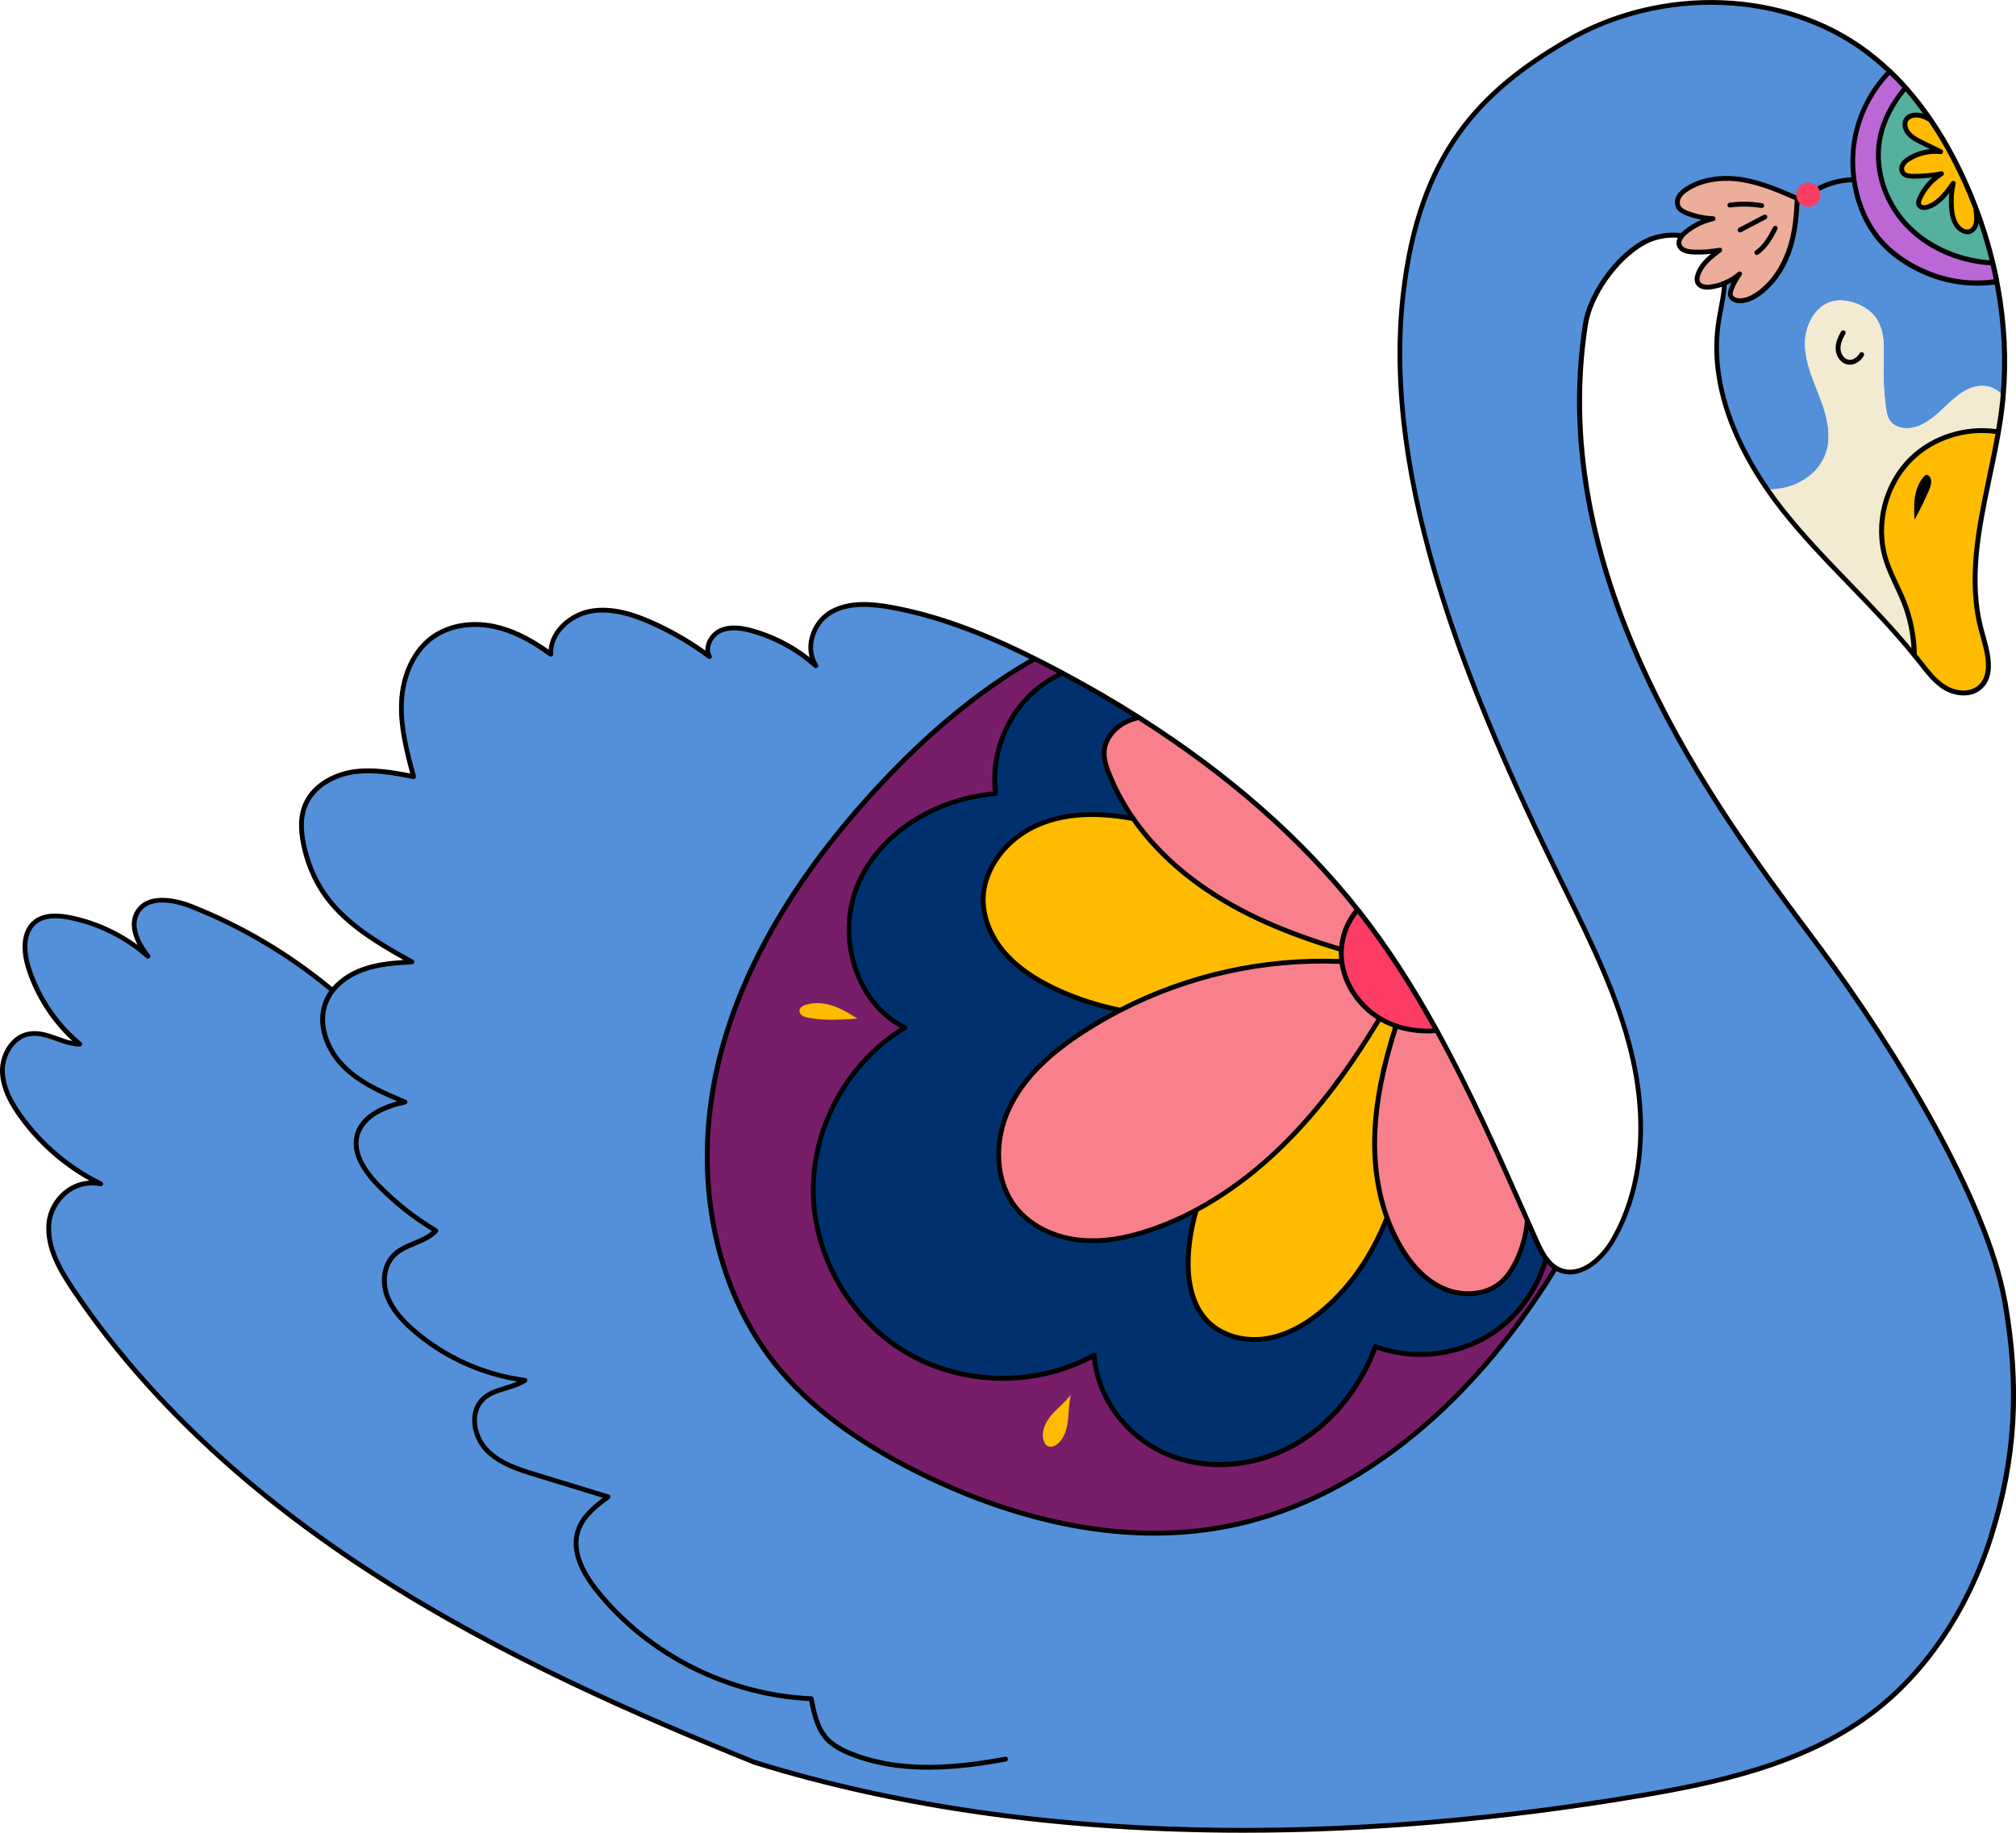 <svg width="110" height="100" viewBox="0 0 110 100" fill="none" xmlns="http://www.w3.org/2000/svg">
<g clip-path="url(#clip0_2190_55050)">
<path d="M83.802 67.644C83.957 68.001 84.132 68.37 84.364 68.68C83.914 70.293 82.89 71.755 81.499 72.695C79.636 73.955 77.159 74.255 75.051 73.477C74.218 75.7 72.672 77.686 70.598 78.847C68.526 80.009 65.926 80.282 63.733 79.369C61.539 78.455 59.858 76.307 59.702 73.942C56.584 75.664 52.557 75.611 49.481 73.813C46.405 72.015 44.393 68.532 44.37 64.975C44.347 61.416 46.316 57.909 49.372 56.072C46.6 54.712 45.606 50.889 46.888 48.085C48.169 45.274 51.242 43.562 54.321 43.301C54.09 41.431 54.734 39.468 56.035 38.099C56.584 37.522 57.245 37.057 57.965 36.72C59.379 37.476 60.769 38.281 62.127 39.142C61.84 39.211 61.559 39.313 61.305 39.458C60.75 39.775 60.3 40.336 60.251 40.972C60.218 41.385 60.346 41.791 60.498 42.173C60.842 43.054 61.295 43.886 61.833 44.661C60.138 44.347 58.351 44.304 56.759 44.948C55.041 45.644 53.62 47.293 53.647 49.144C53.663 50.239 54.175 51.288 54.915 52.096C55.655 52.905 56.607 53.495 57.598 53.96C58.721 54.488 59.907 54.867 61.123 55.115C60.456 55.458 59.805 55.834 59.174 56.24C57.532 57.295 55.979 58.608 55.114 60.357C54.251 62.105 54.215 64.365 55.431 65.889C56.267 66.938 57.591 67.522 58.923 67.657C60.257 67.793 61.602 67.512 62.87 67.073C63.703 66.787 64.502 66.43 65.275 66.015C65.024 66.862 64.873 67.733 64.836 68.621C64.787 69.868 65.021 71.207 65.893 72.098C66.719 72.939 68.011 73.226 69.174 73.022C70.337 72.817 71.387 72.18 72.279 71.405C73.812 70.076 74.932 68.337 75.682 66.447C75.877 66.991 76.121 67.512 76.412 68.014C76.967 68.96 77.727 69.831 78.725 70.287C79.725 70.742 80.991 70.712 81.843 70.016C82.22 69.706 82.494 69.29 82.712 68.852C83.062 68.149 83.273 67.38 83.34 66.595C83.495 66.945 83.647 67.295 83.802 67.644Z" fill="#00316E"/>
<path d="M76.862 56.161C76.63 56.118 76.396 56.058 76.171 55.979C75.986 55.916 75.801 55.841 75.623 55.752C75.507 55.696 75.395 55.633 75.286 55.567C75.061 55.432 74.846 55.276 74.651 55.102C74.209 54.712 73.835 54.231 73.581 53.706C73.389 53.314 73.261 52.895 73.208 52.466C73.188 52.301 73.178 52.133 73.181 51.964C73.181 51.915 73.181 51.862 73.188 51.809C73.214 51.354 73.333 50.906 73.522 50.49C73.664 50.176 73.849 49.883 74.07 49.622C74.116 49.682 74.162 49.741 74.209 49.8C75.791 51.823 77.159 53.99 78.394 56.233C77.882 56.279 77.364 56.256 76.862 56.161Z" fill="#FC3C63"/>
<path d="M78.394 56.233C77.882 56.279 77.363 56.256 76.861 56.161C76.63 56.118 76.395 56.058 76.171 55.979C75.563 57.87 75.097 59.816 75.014 61.802C74.952 63.372 75.147 64.975 75.682 66.45C75.877 66.994 76.121 67.516 76.412 68.017C76.967 68.964 77.727 69.835 78.724 70.29C79.725 70.745 80.991 70.716 81.843 70.019C82.219 69.709 82.494 69.294 82.712 68.855C83.062 68.152 83.273 67.384 83.34 66.599C81.79 63.098 80.237 59.575 78.394 56.233ZM74.651 55.102C74.208 54.712 73.835 54.231 73.581 53.706C73.389 53.314 73.26 52.895 73.207 52.466C69.041 52.281 64.826 53.212 61.123 55.121C60.455 55.465 59.805 55.841 59.174 56.246C57.532 57.302 55.979 58.615 55.114 60.364C54.251 62.112 54.215 64.372 55.431 65.896C56.267 66.945 57.591 67.529 58.922 67.664C60.257 67.799 61.602 67.519 62.87 67.08C63.703 66.793 64.502 66.437 65.275 66.021C67.096 65.045 68.754 63.752 70.211 62.283C72.193 60.288 73.828 57.978 75.282 55.57C75.057 55.435 74.843 55.28 74.648 55.105L74.651 55.102ZM61.833 44.664C62.91 46.208 64.327 47.527 65.9 48.577C68.117 50.058 70.63 51.047 73.188 51.806C73.214 51.351 73.333 50.902 73.521 50.487C73.663 50.173 73.848 49.88 74.07 49.619C70.769 45.446 66.64 41.998 62.13 39.142C61.843 39.211 61.562 39.313 61.308 39.458C60.753 39.775 60.303 40.336 60.254 40.972C60.221 41.385 60.35 41.791 60.502 42.173C60.845 43.054 61.298 43.885 61.836 44.661L61.833 44.664Z" fill="#F8808C"/>
<path d="M75.014 61.798C75.094 59.816 75.563 57.869 76.171 55.976C75.986 55.913 75.801 55.837 75.622 55.752C75.507 55.695 75.394 55.633 75.285 55.567C73.832 57.972 72.197 60.284 70.214 62.28C68.754 63.748 67.099 65.041 65.279 66.018C65.028 66.865 64.876 67.736 64.839 68.624C64.79 69.871 65.024 71.21 65.897 72.101C66.722 72.942 68.014 73.229 69.177 73.025C70.34 72.82 71.391 72.183 72.282 71.408C73.815 70.079 74.935 68.34 75.685 66.45C75.15 64.975 74.958 63.372 75.018 61.802L75.014 61.798ZM73.207 52.462C73.188 52.297 73.178 52.129 73.181 51.961C73.181 51.911 73.181 51.859 73.188 51.806C70.627 51.047 68.117 50.061 65.9 48.576C64.331 47.524 62.91 46.208 61.833 44.664C60.138 44.35 58.351 44.307 56.759 44.951C55.041 45.647 53.62 47.296 53.647 49.147C53.663 50.242 54.175 51.291 54.915 52.1C55.655 52.908 56.607 53.498 57.598 53.964C58.721 54.491 59.907 54.871 61.123 55.118C64.829 53.208 69.042 52.274 73.207 52.462Z" fill="#FFBB00"/>
<path d="M84.889 69.181C80.77 75.905 74.622 81.82 66.904 83.294C61.196 84.383 55.239 82.908 50.046 80.302C47.116 78.831 44.318 76.964 42.283 74.4C38.728 69.927 37.882 63.695 39.171 58.133C40.462 52.572 43.68 47.61 47.516 43.377C50.129 40.491 53.089 37.862 56.462 35.945C56.868 36.146 57.271 36.357 57.671 36.568C57.77 36.621 57.869 36.674 57.968 36.727C57.248 37.063 56.587 37.528 56.039 38.106C54.741 39.475 54.093 41.438 54.324 43.308C51.245 43.565 48.173 45.281 46.891 48.092C45.609 50.899 46.604 54.719 49.376 56.078C46.32 57.916 44.351 61.422 44.374 64.982C44.397 68.541 46.409 72.025 49.485 73.82C52.56 75.618 56.587 75.671 59.706 73.948C59.861 76.314 61.543 78.461 63.736 79.375C65.93 80.289 68.53 80.015 70.601 78.854C72.673 77.693 74.219 75.704 75.055 73.483C77.162 74.262 79.64 73.962 81.503 72.701C82.894 71.758 83.918 70.3 84.367 68.687C84.513 68.885 84.684 69.059 84.889 69.185V69.181Z" fill="#781D6A"/>
<path d="M18.15 54.039C18.559 53.515 19.157 53.129 19.792 52.901C20.647 52.591 21.569 52.529 22.474 52.476C20.495 51.387 18.744 50.328 17.644 48.692C17.109 47.897 16.749 46.986 16.561 46.046C16.422 45.367 16.376 44.651 16.62 44.004C17.013 42.955 18.117 42.299 19.223 42.12C20.33 41.942 21.463 42.153 22.567 42.371C22.21 41.055 21.853 39.712 21.906 38.35C21.959 36.987 22.487 35.575 23.594 34.777C24.539 34.094 25.797 33.939 26.937 34.177C28.08 34.414 29.118 35.005 30.056 35.694C30.01 34.553 31.053 33.583 32.177 33.355C33.3 33.131 34.46 33.487 35.507 33.946C36.643 34.444 37.727 35.077 38.721 35.819C38.434 35.315 38.797 34.635 39.329 34.398C39.861 34.163 40.479 34.259 41.037 34.414C42.325 34.774 43.528 35.434 44.526 36.324C43.871 35.305 44.413 33.919 45.375 33.382C46.336 32.844 47.519 32.936 48.602 33.131C51.351 33.626 53.961 34.688 56.465 35.942C53.092 37.858 50.132 40.487 47.519 43.374C43.683 47.61 40.462 52.568 39.174 58.13C37.882 63.692 38.731 69.924 42.286 74.397C44.324 76.96 47.119 78.828 50.049 80.299C55.242 82.902 61.199 84.379 66.907 83.291C74.625 81.816 80.773 75.901 84.892 69.178C84.958 69.221 85.025 69.257 85.1 69.287C86.22 69.765 87.397 68.716 88.008 67.664C89.752 64.652 89.838 60.914 89.038 57.526C88.236 54.142 86.62 51.011 85.091 47.884C80.201 37.904 75.391 26.312 76.567 16.043C77.416 8.61 80.499 5.136 85.494 2.227C90.489 -0.686 97.235 -0.647 101.86 2.824C104.232 4.602 105.953 7.135 107.178 9.831C108.847 13.499 109.656 17.583 109.303 21.595C109.032 21.285 108.649 21.073 108.232 21.054C107.367 21.014 106.653 21.684 106.032 22.284C105.408 22.884 104.625 23.505 103.772 23.34C103.548 23.297 103.33 23.195 103.181 23.023C102.986 22.795 102.933 22.489 102.897 22.195C102.801 21.436 102.758 20.671 102.775 19.909C102.795 19.021 102.867 18.052 102.349 17.329C102.061 16.93 101.615 16.656 101.146 16.511C100.786 16.395 100.396 16.349 100.029 16.432C99.028 16.659 98.463 17.794 98.49 18.817C98.516 19.843 98.972 20.8 99.332 21.763C99.692 22.723 99.963 23.795 99.617 24.762C99.319 25.593 98.579 26.226 97.737 26.507C97.324 26.645 96.888 26.708 96.452 26.708C94.555 23.97 93.267 20.71 93.796 17.464C93.964 16.442 94.301 15.376 93.944 14.403C93.366 12.829 91.136 12.417 89.673 13.239C88.209 14.06 86.772 16.043 86.514 17.699C84.248 32.369 94.707 45.518 99.359 51.783C104.01 58.044 108.493 65.896 109.392 70.989C110.294 76.089 109.831 80.075 108.639 83.832C107.449 87.586 105.276 91.103 102.124 93.475C98.48 96.216 93.855 97.242 89.356 97.998C73.046 100.736 56.062 100.775 41.172 96.157C34.07 93.287 27.043 90.136 20.594 86.003C14.146 81.872 8.262 76.713 3.994 70.359C3.28 69.297 2.586 68.109 2.662 66.833C2.735 65.556 3.941 64.279 5.494 64.593C3.756 63.738 2.233 62.448 1.106 60.875C0.584 60.142 0.132 59.304 0.132 58.407C0.132 57.507 0.71 56.56 1.599 56.405C2.53 56.243 3.406 56.959 4.354 56.966C3.052 55.883 2.071 54.425 1.559 52.812C1.285 51.951 1.212 50.856 1.919 50.292C2.434 49.883 3.168 49.926 3.815 50.054C5.388 50.374 6.871 51.11 8.074 52.172C7.522 51.476 7.043 50.503 7.505 49.744C8.07 48.83 9.451 49.055 10.456 49.451C13.241 50.556 15.847 52.11 18.15 54.033V54.039Z" fill="#5490D9"/>
<path d="M108.229 21.06C108.642 21.08 109.029 21.291 109.3 21.601C109.28 21.852 109.253 22.103 109.22 22.357C109.171 22.759 109.108 23.165 109.039 23.567C107.347 23.287 105.524 23.831 104.295 25.032C102.884 26.408 102.322 28.592 102.887 30.479C103.138 31.313 103.584 32.072 103.905 32.883C104.262 33.797 104.45 34.777 104.463 35.757C102.213 32.966 99.455 30.604 97.235 27.783C96.961 27.437 96.696 27.081 96.445 26.711C96.881 26.711 97.317 26.649 97.73 26.51C98.57 26.226 99.309 25.596 99.61 24.765C99.96 23.798 99.689 22.726 99.326 21.766C98.966 20.806 98.507 19.849 98.484 18.82C98.457 17.794 99.022 16.66 100.023 16.435C100.39 16.353 100.78 16.402 101.14 16.514C101.609 16.663 102.055 16.933 102.342 17.332C102.861 18.055 102.788 19.025 102.768 19.912C102.755 20.677 102.795 21.443 102.891 22.198C102.93 22.492 102.983 22.799 103.175 23.026C103.323 23.198 103.541 23.3 103.766 23.343C104.618 23.508 105.405 22.888 106.026 22.287C106.65 21.687 107.364 21.017 108.226 21.057L108.229 21.06Z" fill="#F2EBD1"/>
<path d="M104.295 25.032C105.524 23.831 107.351 23.287 109.039 23.567C108.408 27.239 107.132 30.934 108.137 34.487C108.434 35.532 108.84 36.859 107.988 37.538C107.469 37.954 106.686 37.865 106.118 37.519C105.55 37.172 105.147 36.621 104.737 36.097C104.648 35.981 104.559 35.869 104.463 35.76C104.45 34.78 104.262 33.801 103.905 32.887C103.584 32.075 103.138 31.317 102.887 30.482C102.319 28.595 102.884 26.411 104.295 25.035V25.032Z" fill="#FFBB00"/>
<path d="M100.836 19.892C100.869 19.896 100.902 19.899 100.935 19.899C101.262 19.899 101.546 19.665 101.695 19.414C101.731 19.351 101.711 19.269 101.649 19.233C101.586 19.196 101.503 19.216 101.467 19.279C101.354 19.473 101.123 19.665 100.875 19.628C100.618 19.592 100.443 19.308 100.426 19.055C100.406 18.748 100.555 18.448 100.687 18.22C100.723 18.157 100.7 18.075 100.638 18.038C100.575 18.002 100.496 18.022 100.456 18.088C100.307 18.349 100.135 18.695 100.162 19.074C100.185 19.427 100.429 19.833 100.836 19.892ZM109.521 70.973C108.543 65.434 103.492 57.134 99.462 51.71C99.247 51.423 99.022 51.12 98.788 50.806C93.789 44.12 84.486 31.669 86.64 17.725C86.885 16.138 88.272 14.179 89.732 13.361C90.525 12.915 91.563 12.839 92.435 13.159C93.105 13.407 93.594 13.869 93.812 14.456C94.087 15.205 93.925 16.039 93.769 16.848C93.73 17.049 93.69 17.25 93.66 17.448C93.062 21.11 94.787 24.547 96.336 26.787C96.581 27.143 96.848 27.506 97.129 27.866C98.279 29.327 99.594 30.686 100.862 31.999C102.048 33.227 103.274 34.493 104.361 35.843C104.453 35.952 104.542 36.064 104.632 36.176L104.731 36.301C105.114 36.789 105.507 37.297 106.049 37.631C106.607 37.97 107.476 38.116 108.071 37.641C108.966 36.925 108.589 35.602 108.289 34.536L108.266 34.45C107.493 31.712 108.1 28.823 108.692 26.025C108.86 25.227 109.032 24.402 109.174 23.59C109.247 23.175 109.31 22.766 109.356 22.373C109.389 22.119 109.412 21.865 109.435 21.614C109.779 17.705 109.039 13.615 107.298 9.785C105.91 6.726 104.106 4.351 101.939 2.725C97.423 -0.666 90.631 -0.914 85.428 2.118C80.667 4.892 77.314 8.32 76.435 16.033C75.253 26.381 80.086 37.974 84.972 47.946L85.362 48.738C86.746 51.559 88.18 54.475 88.91 57.559C89.808 61.353 89.448 64.919 87.896 67.601C87.281 68.657 86.165 69.6 85.154 69.172C85.088 69.142 85.025 69.109 84.962 69.069C84.784 68.96 84.625 68.809 84.476 68.604C84.248 68.301 84.073 67.921 83.928 67.591L83.416 66.437C81.903 63.019 80.34 59.486 78.517 56.174C78.517 56.174 78.517 56.171 78.513 56.167C77.152 53.7 75.781 51.588 74.305 49.701L74.176 49.54C71.1 45.654 67.073 42.117 62.203 39.033C60.902 38.205 59.498 37.39 58.034 36.608L57.737 36.45C57.337 36.239 56.931 36.027 56.525 35.826C53.551 34.335 51.041 33.438 48.626 33.002C47.625 32.824 46.343 32.692 45.309 33.27C44.761 33.576 44.334 34.144 44.176 34.787C44.083 35.157 44.087 35.526 44.176 35.862C43.257 35.143 42.194 34.602 41.074 34.292C40.595 34.157 39.888 34.012 39.276 34.282C38.943 34.431 38.662 34.744 38.546 35.094C38.504 35.229 38.484 35.364 38.49 35.493C37.572 34.84 36.587 34.282 35.563 33.83C34.701 33.454 33.413 32.979 32.154 33.23C31.1 33.441 30.036 34.312 29.934 35.444C28.887 34.701 27.915 34.246 26.967 34.048C25.689 33.784 24.433 34.012 23.518 34.672C22.488 35.417 21.837 36.793 21.777 38.346C21.724 39.669 22.065 41.005 22.385 42.203C21.391 42.012 20.284 41.82 19.204 41.992C18.19 42.157 16.948 42.761 16.498 43.961C16.283 44.535 16.26 45.228 16.432 46.076C16.634 47.072 17.007 47.979 17.535 48.771C18.583 50.328 20.235 51.38 22.015 52.377C21.203 52.433 20.459 52.522 19.746 52.783C19.095 53.017 18.527 53.396 18.13 53.858C15.834 51.958 13.271 50.44 10.505 49.342C9.96 49.124 8.124 48.511 7.397 49.688C7.02 50.302 7.222 51.008 7.509 51.559C6.422 50.764 5.173 50.209 3.845 49.939C2.947 49.758 2.293 49.843 1.84 50.203C0.942 50.919 1.255 52.304 1.434 52.865C1.909 54.356 2.795 55.742 3.951 56.801C3.68 56.748 3.413 56.652 3.152 56.556C2.646 56.375 2.121 56.19 1.576 56.286C0.588 56.451 0 57.5 0 58.41C0 59.433 0.572 60.35 1.001 60.954C2.018 62.376 3.35 63.567 4.876 64.418C4.4 64.448 3.948 64.616 3.558 64.916C2.957 65.378 2.574 66.09 2.531 66.823C2.451 68.172 3.188 69.393 3.882 70.432C7.81 76.281 13.409 81.556 20.522 86.115C27.374 90.506 34.78 93.716 41.133 96.282C49.105 98.756 58.13 99.997 67.849 99.997C74.721 99.997 81.942 99.376 89.379 98.126C93.601 97.42 98.424 96.424 102.207 93.58C105.157 91.363 107.486 87.916 108.768 83.871C110.119 79.623 110.35 75.641 109.524 70.966L109.521 70.973ZM108.427 25.969C107.833 28.796 107.218 31.719 108.008 34.52L108.031 34.606C108.312 35.595 108.662 36.826 107.902 37.429C107.407 37.825 106.663 37.693 106.184 37.4C105.682 37.093 105.302 36.605 104.936 36.136L104.836 36.011C104.754 35.905 104.675 35.803 104.589 35.704C104.569 34.711 104.381 33.745 104.024 32.834C103.895 32.507 103.746 32.188 103.601 31.877C103.383 31.412 103.158 30.934 103.01 30.439C102.458 28.602 103.01 26.464 104.384 25.125C105.537 23.996 107.248 23.449 108.88 23.676C108.745 24.442 108.583 25.217 108.424 25.969H108.427ZM83.171 66.542L83.204 66.615C83.138 67.374 82.927 68.126 82.597 68.792C82.352 69.287 82.078 69.653 81.761 69.914C81.004 70.531 79.805 70.633 78.781 70.168C77.915 69.772 77.156 69.026 76.528 67.948C76.244 67.459 75.999 66.938 75.808 66.4C75.306 65.018 75.084 63.471 75.15 61.802C75.22 60.109 75.573 58.305 76.26 56.141C76.442 56.197 76.634 56.25 76.838 56.286C77.182 56.352 77.532 56.385 77.889 56.385C78.031 56.385 78.176 56.375 78.322 56.365C80.126 59.648 81.675 63.151 83.175 66.539L83.171 66.542ZM73.069 52.327C68.936 52.169 64.803 53.083 61.107 54.98C59.888 54.729 58.725 54.346 57.654 53.845C56.515 53.307 55.649 52.71 55.012 52.011C54.232 51.156 53.796 50.14 53.779 49.144C53.753 47.478 55.002 45.805 56.809 45.073C58.17 44.522 59.789 44.43 61.758 44.786C62.795 46.261 64.162 47.574 65.824 48.689C67.773 49.992 70.073 51.014 73.049 51.905C73.049 51.925 73.049 51.945 73.049 51.961C73.049 52.09 73.059 52.209 73.069 52.327ZM61.183 55.237C64.863 53.34 68.979 52.426 73.096 52.591C73.155 52.987 73.277 53.383 73.462 53.762C73.723 54.297 74.103 54.795 74.562 55.201C74.731 55.349 74.916 55.484 75.104 55.606C73.439 58.344 71.853 60.439 70.119 62.188C68.586 63.732 66.934 64.982 65.213 65.902C64.433 66.325 63.631 66.678 62.828 66.955C61.368 67.463 60.096 67.651 58.936 67.532C57.532 67.39 56.293 66.763 55.533 65.813C54.44 64.441 54.318 62.273 55.23 60.423C55.963 58.938 57.238 57.645 59.243 56.355C59.871 55.953 60.522 55.577 61.179 55.237H61.183ZM65.388 66.104C67.113 65.173 68.768 63.916 70.304 62.369C72.055 60.608 73.654 58.496 75.329 55.738C75.405 55.781 75.481 55.828 75.563 55.867C75.709 55.936 75.857 55.999 76.006 56.055C75.312 58.246 74.952 60.073 74.883 61.792C74.817 63.474 75.038 65.038 75.54 66.44C74.747 68.426 73.621 70.066 72.194 71.306C71.189 72.18 70.165 72.715 69.154 72.893C67.948 73.104 66.736 72.767 65.989 72.009C65.074 71.075 64.929 69.653 64.969 68.627C65.002 67.802 65.144 66.951 65.388 66.104ZM74.103 49.883C75.52 51.697 76.855 53.739 78.173 56.114C77.737 56.138 77.304 56.114 76.885 56.032C76.644 55.986 76.419 55.926 76.214 55.854C76.036 55.794 75.854 55.719 75.682 55.636C75.57 55.58 75.461 55.521 75.355 55.455C75.137 55.323 74.929 55.171 74.741 55.003C74.308 54.62 73.948 54.152 73.703 53.647C73.515 53.258 73.393 52.852 73.343 52.446C73.323 52.294 73.314 52.133 73.317 51.961C73.317 51.915 73.317 51.865 73.323 51.816C73.35 51.38 73.459 50.952 73.647 50.546C73.763 50.295 73.912 50.061 74.08 49.843L74.113 49.883H74.103ZM73.902 49.626C73.703 49.876 73.532 50.147 73.399 50.434C73.221 50.82 73.115 51.222 73.072 51.635C70.149 50.757 67.886 49.751 65.973 48.468C64.321 47.362 62.967 46.056 61.943 44.588C61.397 43.806 60.955 42.978 60.621 42.13C60.479 41.767 60.353 41.378 60.383 40.986C60.426 40.438 60.806 39.897 61.371 39.577C61.586 39.455 61.834 39.359 62.108 39.29C66.895 42.328 70.862 45.805 73.902 49.626ZM57.965 36.875C59.313 37.598 60.601 38.346 61.814 39.109C61.609 39.175 61.411 39.254 61.239 39.349C60.598 39.716 60.169 40.336 60.119 40.969C60.086 41.414 60.221 41.837 60.373 42.229C60.677 43.008 61.077 43.767 61.556 44.489C59.647 44.176 58.057 44.285 56.706 44.832C54.8 45.604 53.485 47.379 53.512 49.151C53.528 50.209 53.991 51.288 54.813 52.189C55.474 52.914 56.366 53.531 57.539 54.086C58.54 54.557 59.62 54.917 60.753 55.171C60.192 55.471 59.637 55.788 59.101 56.134C57.056 57.45 55.752 58.777 54.995 60.304C54.037 62.247 54.169 64.527 55.329 65.975C56.132 66.981 57.436 67.641 58.91 67.793C59.138 67.816 59.372 67.829 59.61 67.829C60.614 67.829 61.701 67.621 62.91 67.202C63.634 66.951 64.361 66.635 65.068 66.269C64.856 67.057 64.731 67.849 64.701 68.617C64.658 69.696 64.813 71.191 65.794 72.193C66.442 72.853 67.41 73.219 68.437 73.219C68.689 73.219 68.939 73.196 69.194 73.153C70.254 72.965 71.321 72.411 72.362 71.504C73.76 70.29 74.87 68.706 75.669 66.796C75.844 67.238 76.052 67.671 76.29 68.08C76.948 69.205 77.747 69.986 78.662 70.405C79.124 70.617 79.62 70.719 80.102 70.719C80.78 70.719 81.43 70.514 81.919 70.115C82.263 69.831 82.56 69.436 82.821 68.908C83.102 68.34 83.297 67.717 83.399 67.077L83.674 67.694C83.816 68.017 83.987 68.383 84.212 68.697C83.756 70.273 82.745 71.685 81.421 72.583C79.59 73.82 77.165 74.113 75.091 73.348C75.022 73.322 74.945 73.358 74.922 73.427C74.053 75.746 72.491 77.63 70.529 78.728C68.431 79.906 65.847 80.104 63.779 79.243C61.566 78.323 59.98 76.188 59.831 73.932C59.831 73.886 59.802 73.846 59.762 73.823C59.722 73.8 59.673 73.8 59.637 73.823C56.551 75.525 52.59 75.476 49.547 73.694C46.505 71.916 44.526 68.492 44.503 64.969C44.48 61.449 46.419 57.998 49.438 56.181C49.481 56.154 49.505 56.111 49.501 56.062C49.501 56.012 49.471 55.969 49.428 55.95C46.822 54.67 45.689 51.018 47.004 48.134C48.183 45.551 51.057 43.704 54.328 43.43C54.364 43.43 54.397 43.41 54.42 43.381C54.443 43.354 54.453 43.318 54.45 43.282C54.222 41.441 54.85 39.534 56.128 38.188C56.644 37.647 57.258 37.205 57.958 36.869L57.965 36.875ZM57.608 36.681L57.684 36.72C57.023 37.06 56.435 37.489 55.94 38.01C54.638 39.382 53.984 41.306 54.176 43.183C50.869 43.503 47.972 45.396 46.769 48.029C45.431 50.958 46.525 54.653 49.108 56.081C46.122 57.975 44.219 61.442 44.242 64.975C44.265 68.591 46.297 72.104 49.419 73.929C52.481 75.723 56.452 75.806 59.59 74.156C59.822 76.436 61.447 78.56 63.684 79.491C64.585 79.867 65.563 80.051 66.554 80.051C67.952 80.051 69.376 79.685 70.664 78.963C72.646 77.851 74.229 75.967 75.13 73.645C77.255 74.381 79.713 74.064 81.576 72.804C82.901 71.906 83.921 70.511 84.417 68.947C84.509 69.049 84.609 69.139 84.711 69.215C79.96 76.917 73.631 81.869 66.878 83.159C60.393 84.396 54.176 82.222 50.102 80.18C46.68 78.465 44.153 76.545 42.382 74.315C39.068 70.148 37.915 64.108 39.296 58.16C40.439 53.238 43.234 48.293 47.611 43.46C50.532 40.237 53.429 37.825 56.465 36.09C56.848 36.281 57.232 36.479 57.608 36.681ZM108.513 83.796C107.248 87.787 104.952 91.189 102.045 93.372C98.309 96.183 93.525 97.166 89.333 97.869C71.421 100.874 54.777 100.241 41.222 96.035C34.893 93.478 27.499 90.271 20.667 85.894C13.584 81.358 8.011 76.106 4.103 70.287C3.429 69.284 2.719 68.109 2.795 66.839C2.831 66.193 3.188 65.536 3.72 65.124C4.103 64.83 4.556 64.675 5.025 64.675C5.17 64.675 5.319 64.692 5.467 64.721C5.534 64.734 5.596 64.698 5.619 64.636C5.639 64.573 5.613 64.504 5.553 64.474C3.829 63.629 2.329 62.356 1.216 60.799C0.806 60.225 0.264 59.357 0.264 58.407C0.264 57.602 0.77 56.682 1.619 56.537C2.098 56.454 2.564 56.619 3.059 56.797C3.472 56.946 3.902 57.097 4.351 57.101C4.407 57.101 4.457 57.068 4.476 57.015C4.496 56.962 4.476 56.903 4.437 56.87C3.165 55.811 2.187 54.359 1.685 52.779C1.523 52.268 1.232 51.018 2.002 50.401C2.389 50.094 2.97 50.025 3.789 50.19C5.345 50.506 6.799 51.225 7.985 52.275C8.034 52.321 8.114 52.317 8.163 52.275C8.213 52.228 8.219 52.149 8.176 52.096C7.846 51.681 7.126 50.622 7.618 49.82C8.236 48.817 9.908 49.381 10.406 49.579C13.148 50.668 15.692 52.176 17.968 54.059C17.846 54.227 17.75 54.406 17.674 54.587C17.126 55.907 17.77 57.391 18.655 58.275C19.501 59.123 20.628 59.648 21.675 60.09C20.691 60.36 19.617 60.888 19.356 61.927C19.141 62.772 19.538 63.722 20.525 64.741C21.434 65.678 22.458 66.496 23.565 67.169C23.29 67.41 22.937 67.558 22.567 67.713C22.154 67.885 21.724 68.066 21.397 68.393C20.846 68.944 20.687 69.858 20.988 70.719C21.282 71.557 21.942 72.21 22.412 72.626C24.037 74.061 26.085 75.03 28.226 75.38C28.011 75.472 27.783 75.542 27.559 75.611C27.099 75.75 26.624 75.891 26.264 76.238C25.458 77.01 25.709 78.409 26.435 79.18C27.179 79.972 28.299 80.315 29.197 80.589L32.891 81.721C32.319 82.156 31.681 82.694 31.424 83.453C31.087 84.446 31.45 85.607 32.504 86.913C35.306 90.39 39.653 92.587 44.156 92.812C44.291 93.524 44.473 94.379 45.035 94.979C45.408 95.378 45.91 95.616 46.307 95.781C49.148 96.952 52.385 96.572 54.889 96.111C54.962 96.097 55.008 96.028 54.995 95.956C54.982 95.883 54.916 95.837 54.84 95.85C52.372 96.305 49.181 96.681 46.406 95.533C46.036 95.378 45.567 95.157 45.226 94.797C44.688 94.224 44.526 93.356 44.394 92.66C44.381 92.6 44.331 92.554 44.268 92.551C39.805 92.363 35.484 90.192 32.706 86.748C31.715 85.518 31.364 84.439 31.672 83.538C31.936 82.763 32.666 82.216 33.254 81.777C33.294 81.747 33.313 81.698 33.307 81.648C33.297 81.599 33.264 81.559 33.214 81.546L29.273 80.338C28.358 80.058 27.321 79.741 26.627 79.002C25.983 78.32 25.752 77.096 26.445 76.429C26.759 76.129 27.185 76 27.635 75.865C28.005 75.753 28.388 75.641 28.715 75.42C28.761 75.39 28.781 75.334 28.771 75.281C28.758 75.228 28.715 75.189 28.659 75.182C26.429 74.898 24.275 73.922 22.59 72.434C22.141 72.035 21.513 71.418 21.239 70.636C21.017 70.01 21.041 69.132 21.586 68.584C21.873 68.294 22.26 68.132 22.669 67.964C23.102 67.783 23.551 67.598 23.878 67.242C23.905 67.212 23.918 67.172 23.912 67.133C23.905 67.093 23.882 67.06 23.849 67.037C22.706 66.358 21.652 65.523 20.717 64.563C19.795 63.61 19.422 62.749 19.613 61.996C19.875 60.951 21.123 60.472 22.124 60.258C22.18 60.245 22.223 60.199 22.227 60.142C22.233 60.086 22.2 60.03 22.147 60.007C20.971 59.516 19.752 59.004 18.844 58.094C18.021 57.272 17.42 55.903 17.919 54.693C18.001 54.495 18.114 54.303 18.252 54.125C18.619 53.654 19.181 53.264 19.835 53.03C20.644 52.736 21.513 52.667 22.481 52.614C22.541 52.611 22.59 52.568 22.603 52.512C22.616 52.456 22.59 52.397 22.537 52.367C20.638 51.321 18.844 50.249 17.754 48.626C17.248 47.877 16.881 46.977 16.69 46.026C16.528 45.228 16.544 44.585 16.743 44.057C17.152 42.962 18.305 42.407 19.244 42.256C20.35 42.078 21.513 42.305 22.537 42.503C22.583 42.513 22.63 42.497 22.659 42.464C22.689 42.431 22.702 42.384 22.689 42.338C22.342 41.048 21.982 39.716 22.035 38.356C22.091 36.882 22.702 35.582 23.667 34.886C24.519 34.269 25.702 34.058 26.908 34.309C27.879 34.51 28.88 34.998 29.974 35.803C30.013 35.833 30.069 35.836 30.112 35.813C30.159 35.79 30.185 35.74 30.182 35.691C30.136 34.576 31.169 33.695 32.194 33.487C33.38 33.25 34.618 33.705 35.444 34.071C36.571 34.563 37.641 35.19 38.632 35.928C38.682 35.965 38.751 35.961 38.797 35.922C38.844 35.882 38.857 35.813 38.824 35.757C38.702 35.542 38.735 35.321 38.784 35.173C38.877 34.889 39.101 34.642 39.372 34.52C39.904 34.286 40.552 34.421 40.991 34.543C42.256 34.896 43.446 35.546 44.427 36.423C44.476 36.466 44.549 36.469 44.602 36.423C44.651 36.38 44.661 36.308 44.628 36.252C44.371 35.849 44.298 35.351 44.423 34.846C44.566 34.272 44.942 33.768 45.431 33.497C46.392 32.963 47.615 33.088 48.569 33.26C50.899 33.679 53.323 34.54 56.174 35.952C53.172 37.693 50.301 40.095 47.41 43.285C43.003 48.148 40.185 53.132 39.032 58.1C37.635 64.127 38.807 70.25 42.167 74.48C43.964 76.739 46.518 78.682 49.977 80.418C53.254 82.06 57.902 83.786 62.977 83.786C64.268 83.786 65.59 83.674 66.921 83.42C73.746 82.117 80.139 77.122 84.929 69.353C84.965 69.373 84.998 69.393 85.038 69.409C86.198 69.901 87.443 68.885 88.114 67.73C89.699 64.992 90.073 61.356 89.158 57.497C88.421 54.383 86.981 51.453 85.59 48.619L85.2 47.828C80.33 37.888 75.514 26.342 76.69 16.059C77.559 8.455 80.859 5.077 85.553 2.342C90.667 -0.64 97.337 -0.396 101.771 2.933C103.902 4.533 105.676 6.872 107.047 9.89C108.768 13.681 109.498 17.725 109.161 21.588C109.141 21.839 109.115 22.086 109.082 22.337C109.039 22.683 108.983 23.046 108.92 23.416C107.208 23.175 105.408 23.749 104.192 24.936C102.752 26.342 102.17 28.585 102.752 30.515C102.907 31.026 103.135 31.518 103.356 31.989C103.499 32.296 103.647 32.613 103.773 32.93C104.077 33.708 104.248 34.526 104.298 35.364C103.271 34.124 102.144 32.95 101.044 31.815C99.779 30.505 98.47 29.152 97.327 27.701C97.047 27.345 96.786 26.988 96.544 26.635C95.022 24.435 93.33 21.064 93.912 17.488C93.945 17.29 93.981 17.092 94.02 16.894C94.186 16.049 94.354 15.178 94.053 14.36C93.809 13.697 93.264 13.179 92.517 12.905C91.573 12.559 90.453 12.641 89.594 13.123C88.074 13.977 86.627 16.02 86.369 17.679C84.199 31.732 93.545 44.238 98.566 50.958C98.801 51.275 99.029 51.575 99.24 51.862C103.254 57.266 108.282 65.523 109.25 71.016C110.069 75.647 109.838 79.59 108.5 83.796H108.513Z" fill="black"/>
<path d="M43.941 54.831C43.796 54.881 43.641 54.973 43.621 55.125C43.608 55.234 43.674 55.339 43.763 55.405C43.852 55.468 43.961 55.498 44.07 55.521C44.846 55.686 45.653 55.653 46.786 55.58C46.359 55.303 45.92 55.039 45.438 54.877C44.955 54.719 44.423 54.67 43.941 54.834V54.831ZM57.39 77.188C57.063 77.564 56.812 78.066 56.931 78.547C56.967 78.706 57.06 78.864 57.212 78.92C57.364 78.973 57.532 78.907 57.664 78.811C58.034 78.54 58.193 78.062 58.256 77.607C58.319 77.152 58.312 76.683 58.418 76.106C58.124 76.508 57.717 76.812 57.39 77.188Z" fill="#FFBB00"/>
<path d="M104.466 28.357C104.447 27.942 104.423 27.526 104.486 27.117C104.549 26.708 104.701 26.299 104.982 25.995C105.015 25.959 105.054 25.923 105.104 25.913C105.164 25.903 105.22 25.939 105.263 25.982C105.458 26.187 105.355 26.52 105.243 26.777C105.005 27.308 104.751 27.836 104.466 28.357Z" fill="black"/>
<path d="M95.088 9.808C94.051 9.636 92.934 9.738 92.052 10.302C91.883 10.411 91.718 10.54 91.616 10.711C91.513 10.883 91.48 11.107 91.573 11.285C91.665 11.46 91.857 11.556 92.042 11.629C92.495 11.807 92.98 11.909 93.469 11.932C92.921 12.054 92.402 12.308 91.969 12.664C91.897 12.72 91.827 12.79 91.768 12.866C91.639 13.024 91.56 13.212 91.629 13.393C91.725 13.657 92.058 13.733 92.336 13.75C92.726 13.773 93.116 13.756 93.502 13.7C93.611 13.687 93.72 13.667 93.829 13.644C93.753 13.7 93.681 13.756 93.605 13.816C93.195 14.132 92.808 14.495 92.643 14.974C92.594 15.122 92.564 15.29 92.637 15.429C92.756 15.663 93.076 15.693 93.337 15.66C93.598 15.623 93.856 15.554 94.097 15.452C94.394 15.33 94.675 15.158 94.916 14.947C94.738 15.191 94.589 15.455 94.477 15.736C94.424 15.864 94.381 16.009 94.427 16.141C94.493 16.329 94.721 16.409 94.919 16.409C95.279 16.412 95.623 16.247 95.917 16.043C96.694 15.505 97.239 14.687 97.566 13.803C97.893 12.918 98.015 11.975 98.058 10.827C97.097 10.405 96.122 9.986 95.088 9.811V9.808Z" fill="#ECAD9B"/>
<path d="M108.728 14.347C108.807 14.68 108.883 15.02 108.949 15.356C108.147 15.479 107.324 15.462 106.531 15.307C105.709 15.145 104.916 14.838 104.189 14.413C103.624 14.08 103.099 13.677 102.659 13.186C102.121 12.585 101.728 11.86 101.467 11.094C101.018 9.775 100.975 8.32 101.341 6.977C101.655 5.823 102.273 4.75 103.109 3.893C103.406 4.176 103.693 4.473 103.971 4.783C103.347 5.539 102.844 6.4 102.623 7.347C102.22 9.062 102.801 10.939 103.997 12.236C105.193 13.532 106.941 14.261 108.702 14.357L108.735 14.347H108.728Z" fill="#BB67D6"/>
<path d="M108.728 14.347L108.695 14.357C106.934 14.261 105.187 13.532 103.991 12.236C102.795 10.939 102.213 9.062 102.617 7.347C102.838 6.4 103.343 5.539 103.964 4.783C104.457 5.338 104.913 5.928 105.332 6.545C105.18 6.449 105.018 6.37 104.84 6.317C104.529 6.228 104.126 6.275 103.984 6.565C103.912 6.713 103.925 6.898 103.991 7.05C104.146 7.413 104.526 7.614 104.883 7.785C105.22 7.95 105.553 8.112 105.89 8.277C105.299 8.211 104.688 8.343 104.182 8.65C104.044 8.732 103.915 8.831 103.832 8.97C103.753 9.108 103.733 9.29 103.822 9.422C103.938 9.59 104.173 9.616 104.377 9.616C104.899 9.616 105.418 9.573 105.933 9.478C105.421 9.798 105.008 10.266 104.754 10.814C104.698 10.939 104.648 11.091 104.721 11.206C104.813 11.358 105.038 11.352 105.207 11.292C105.808 11.081 106.214 10.527 106.581 10.006C106.478 10.458 106.449 10.926 106.485 11.388C106.521 11.833 106.65 12.318 107.027 12.559C107.146 12.632 107.288 12.678 107.423 12.655C107.608 12.618 107.747 12.457 107.806 12.279C107.866 12.1 107.856 11.909 107.843 11.724C107.833 11.606 107.823 11.48 107.806 11.361C108.176 12.338 108.487 13.338 108.731 14.354L108.728 14.347Z" fill="#55B09E"/>
<path d="M107.839 11.718C107.853 11.902 107.863 12.097 107.803 12.272C107.744 12.447 107.605 12.612 107.42 12.648C107.284 12.674 107.142 12.628 107.023 12.552C106.647 12.308 106.518 11.826 106.482 11.381C106.442 10.919 106.475 10.451 106.577 9.999C106.211 10.52 105.808 11.074 105.203 11.286C105.035 11.345 104.807 11.351 104.718 11.2C104.645 11.084 104.694 10.932 104.751 10.807C105.005 10.259 105.418 9.791 105.93 9.471C105.415 9.567 104.896 9.613 104.374 9.61C104.169 9.61 103.935 9.583 103.819 9.415C103.726 9.283 103.746 9.102 103.829 8.963C103.911 8.825 104.044 8.726 104.179 8.643C104.688 8.336 105.299 8.201 105.887 8.27C105.55 8.105 105.216 7.944 104.879 7.779C104.523 7.604 104.143 7.406 103.987 7.043C103.921 6.891 103.908 6.707 103.981 6.558C104.126 6.268 104.526 6.222 104.836 6.311C105.015 6.36 105.173 6.439 105.329 6.538C106.039 7.574 106.647 8.689 107.166 9.834C107.393 10.332 107.605 10.84 107.797 11.351C107.81 11.47 107.823 11.596 107.833 11.714L107.839 11.718Z" fill="#FFBB00"/>
<path d="M94.255 11.21C94.265 11.282 94.331 11.332 94.404 11.322C94.965 11.246 95.537 11.256 96.105 11.348C96.112 11.348 96.118 11.348 96.128 11.348C96.191 11.348 96.247 11.302 96.257 11.239C96.27 11.167 96.221 11.101 96.148 11.088C95.553 10.989 94.955 10.979 94.367 11.061C94.295 11.071 94.245 11.137 94.255 11.21ZM95.785 13.671C95.725 13.71 95.709 13.793 95.748 13.855C95.775 13.892 95.814 13.915 95.857 13.915C95.884 13.915 95.91 13.908 95.93 13.892C96.439 13.545 96.739 12.975 96.981 12.513C97.014 12.447 96.99 12.368 96.924 12.335C96.862 12.302 96.779 12.325 96.746 12.391C96.518 12.826 96.237 13.364 95.781 13.674L95.785 13.671ZM94.883 12.434C94.817 12.467 94.794 12.546 94.827 12.612C94.85 12.658 94.896 12.681 94.942 12.681C94.962 12.681 94.985 12.678 95.005 12.665L96.359 11.955C96.425 11.922 96.449 11.843 96.416 11.777C96.383 11.711 96.303 11.688 96.237 11.721L94.883 12.43V12.434ZM98.11 10.705C97.212 10.309 96.191 9.86 95.111 9.679C93.918 9.481 92.808 9.666 91.982 10.194C91.84 10.286 91.635 10.431 91.503 10.646C91.368 10.877 91.351 11.144 91.46 11.348C91.576 11.566 91.81 11.678 91.999 11.751C92.27 11.86 92.55 11.939 92.841 11.992C92.498 12.133 92.177 12.325 91.893 12.559C91.814 12.622 91.738 12.697 91.672 12.78C91.49 13.004 91.434 13.232 91.51 13.437C91.606 13.704 91.89 13.855 92.336 13.879C92.673 13.898 93.016 13.888 93.353 13.852C93.013 14.133 92.679 14.479 92.524 14.931C92.448 15.152 92.448 15.34 92.524 15.488C92.646 15.732 92.95 15.845 93.36 15.789C93.634 15.752 93.902 15.676 94.156 15.571C94.272 15.525 94.381 15.472 94.486 15.412C94.44 15.502 94.4 15.594 94.364 15.686C94.308 15.825 94.249 16.01 94.311 16.188C94.404 16.445 94.691 16.541 94.926 16.544C94.932 16.544 94.936 16.544 94.942 16.544C95.279 16.544 95.623 16.415 95.999 16.155C96.743 15.64 97.331 14.845 97.697 13.852C98.001 13.034 98.15 12.13 98.196 10.834C98.196 10.781 98.166 10.731 98.117 10.708L98.11 10.705ZM97.443 13.756C97.199 14.413 96.723 15.323 95.841 15.934C95.51 16.165 95.21 16.28 94.922 16.277C94.77 16.277 94.595 16.217 94.552 16.095C94.519 16.003 94.562 15.881 94.602 15.782C94.708 15.518 94.85 15.261 95.025 15.02C95.064 14.967 95.058 14.891 95.008 14.845C94.982 14.822 94.952 14.812 94.919 14.812C94.886 14.812 94.856 14.822 94.833 14.845C94.602 15.046 94.338 15.208 94.05 15.327C93.819 15.426 93.575 15.492 93.323 15.528C93.218 15.541 92.861 15.571 92.758 15.37C92.716 15.287 92.722 15.168 92.772 15.017C92.934 14.555 93.327 14.202 93.694 13.918C93.766 13.859 93.839 13.806 93.912 13.75C93.961 13.714 93.981 13.648 93.954 13.591C93.928 13.535 93.868 13.502 93.809 13.516C93.703 13.535 93.598 13.555 93.489 13.568C93.109 13.621 92.725 13.638 92.349 13.615C92.118 13.601 91.83 13.545 91.757 13.344C91.705 13.199 91.791 13.047 91.876 12.945C91.929 12.879 91.992 12.816 92.058 12.764C92.478 12.42 92.977 12.176 93.502 12.061C93.568 12.048 93.611 11.985 93.604 11.919C93.598 11.853 93.545 11.8 93.479 11.8C93 11.78 92.534 11.681 92.094 11.507C91.946 11.45 91.767 11.365 91.695 11.226C91.632 11.104 91.645 10.929 91.734 10.781C91.81 10.655 91.936 10.537 92.128 10.415C92.901 9.923 93.945 9.755 95.071 9.94C96.089 10.111 97.063 10.53 97.925 10.909C97.879 12.127 97.734 12.981 97.446 13.756H97.443ZM109.078 15.337C109.012 15.003 108.94 14.66 108.857 14.321C108.616 13.314 108.305 12.302 107.929 11.312C107.74 10.814 107.529 10.299 107.294 9.785C106.739 8.567 106.118 7.452 105.444 6.469C105.022 5.846 104.556 5.249 104.067 4.694C103.786 4.378 103.492 4.077 103.201 3.8C103.195 3.794 103.188 3.79 103.178 3.787C103.171 3.784 103.165 3.777 103.155 3.774C103.145 3.771 103.135 3.771 103.125 3.767C103.119 3.767 103.112 3.767 103.105 3.767C103.096 3.767 103.089 3.771 103.079 3.774C103.072 3.774 103.062 3.774 103.056 3.781C103.049 3.781 103.043 3.787 103.039 3.794C103.029 3.8 103.023 3.804 103.013 3.81C102.157 4.691 101.533 5.776 101.212 6.954C100.971 7.835 100.909 8.768 101.014 9.679C100.393 9.702 99.772 9.86 99.22 10.144C99.154 10.177 99.131 10.256 99.164 10.322C99.187 10.368 99.234 10.395 99.283 10.395C99.303 10.395 99.323 10.392 99.343 10.382C99.868 10.111 100.459 9.963 101.051 9.943C101.113 10.355 101.206 10.761 101.341 11.154C101.622 11.985 102.032 12.704 102.56 13.291C102.98 13.763 103.505 14.182 104.123 14.545C104.879 14.987 105.679 15.294 106.505 15.455C106.961 15.544 107.42 15.587 107.879 15.587C108.243 15.587 108.606 15.561 108.969 15.505C108.969 15.505 108.969 15.505 108.973 15.505C108.979 15.505 108.986 15.498 108.992 15.495C109.002 15.492 109.009 15.488 109.019 15.485C109.025 15.482 109.029 15.475 109.035 15.469C109.042 15.462 109.049 15.455 109.055 15.449C109.059 15.442 109.062 15.436 109.065 15.429C109.068 15.419 109.075 15.412 109.075 15.403C109.075 15.396 109.075 15.386 109.075 15.38C109.075 15.37 109.075 15.363 109.075 15.353L109.078 15.337ZM107.053 9.89C107.281 10.395 107.489 10.896 107.674 11.384C107.688 11.497 107.701 11.612 107.707 11.728C107.721 11.896 107.73 12.074 107.678 12.232C107.628 12.384 107.516 12.496 107.397 12.519C107.308 12.536 107.202 12.509 107.096 12.444C106.819 12.265 106.657 11.906 106.614 11.371C106.578 10.919 106.607 10.467 106.706 10.029C106.72 9.966 106.69 9.903 106.63 9.88C106.574 9.854 106.505 9.874 106.468 9.926C106.145 10.388 105.742 10.959 105.16 11.164C105.031 11.21 104.876 11.213 104.83 11.134C104.8 11.084 104.813 10.995 104.873 10.867C105.114 10.345 105.517 9.893 106.003 9.59C106.056 9.557 106.079 9.488 106.056 9.432C106.032 9.372 105.97 9.339 105.907 9.349C105.415 9.441 104.909 9.488 104.41 9.488C104.156 9.488 103.997 9.448 103.931 9.349C103.878 9.273 103.882 9.145 103.945 9.039C104.004 8.94 104.097 8.858 104.252 8.765C104.737 8.472 105.316 8.346 105.877 8.409C105.943 8.415 106.003 8.376 106.019 8.313C106.036 8.251 106.009 8.185 105.95 8.158L104.942 7.667C104.582 7.492 104.248 7.307 104.116 6.997C104.06 6.865 104.057 6.726 104.106 6.624C104.212 6.41 104.549 6.37 104.807 6.446C104.952 6.489 105.097 6.555 105.24 6.644C105.897 7.607 106.505 8.699 107.05 9.893L107.053 9.89ZM104.929 6.205C104.929 6.205 104.899 6.192 104.883 6.189C104.523 6.086 104.054 6.139 103.872 6.502C103.786 6.674 103.789 6.895 103.872 7.096C104.04 7.492 104.42 7.703 104.827 7.901L105.312 8.138C104.889 8.178 104.48 8.313 104.113 8.534C103.994 8.607 103.822 8.722 103.717 8.9C103.601 9.098 103.601 9.329 103.717 9.494C103.869 9.719 104.153 9.745 104.381 9.745C104.727 9.745 105.084 9.725 105.434 9.682C105.097 9.979 104.823 10.349 104.635 10.751C104.572 10.89 104.5 11.094 104.609 11.266C104.741 11.49 105.038 11.48 105.253 11.408C105.722 11.243 106.075 10.89 106.363 10.52C106.333 10.807 106.33 11.098 106.356 11.388C106.406 12.008 106.607 12.434 106.961 12.661C107.09 12.74 107.225 12.783 107.351 12.783C107.384 12.783 107.42 12.783 107.45 12.773C107.664 12.73 107.849 12.552 107.932 12.308C107.945 12.265 107.955 12.219 107.965 12.176C108.193 12.849 108.391 13.525 108.56 14.202C106.809 14.07 105.187 13.324 104.09 12.137C102.877 10.824 102.365 8.996 102.749 7.366C102.937 6.568 103.35 5.766 103.971 4.981C104.308 5.367 104.625 5.776 104.929 6.199V6.205ZM106.554 15.178C105.758 15.023 104.985 14.726 104.255 14.301C103.664 13.954 103.158 13.549 102.755 13.1C102.253 12.539 101.86 11.85 101.589 11.051C101.15 9.761 101.107 8.326 101.464 7.01C101.761 5.918 102.329 4.912 103.109 4.081C103.34 4.305 103.568 4.539 103.793 4.787C103.129 5.615 102.686 6.463 102.488 7.314C102.085 9.026 102.623 10.946 103.892 12.321C105.051 13.578 106.772 14.363 108.619 14.479C108.679 14.733 108.735 14.987 108.784 15.241C108.041 15.34 107.288 15.32 106.551 15.178H106.554Z" fill="black"/>
<path d="M98.008 10.626C98.008 10.263 98.305 9.966 98.669 9.966C99.032 9.966 99.329 10.263 99.329 10.626C99.329 10.989 99.032 11.286 98.669 11.286C98.305 11.286 98.008 10.989 98.008 10.626Z" fill="#FC3C63"/>
</g>
<defs>
<clipPath id="clip0_2190_55050">
<rect width="110" height="100" fill="white"/>
</clipPath>
</defs>
</svg>
